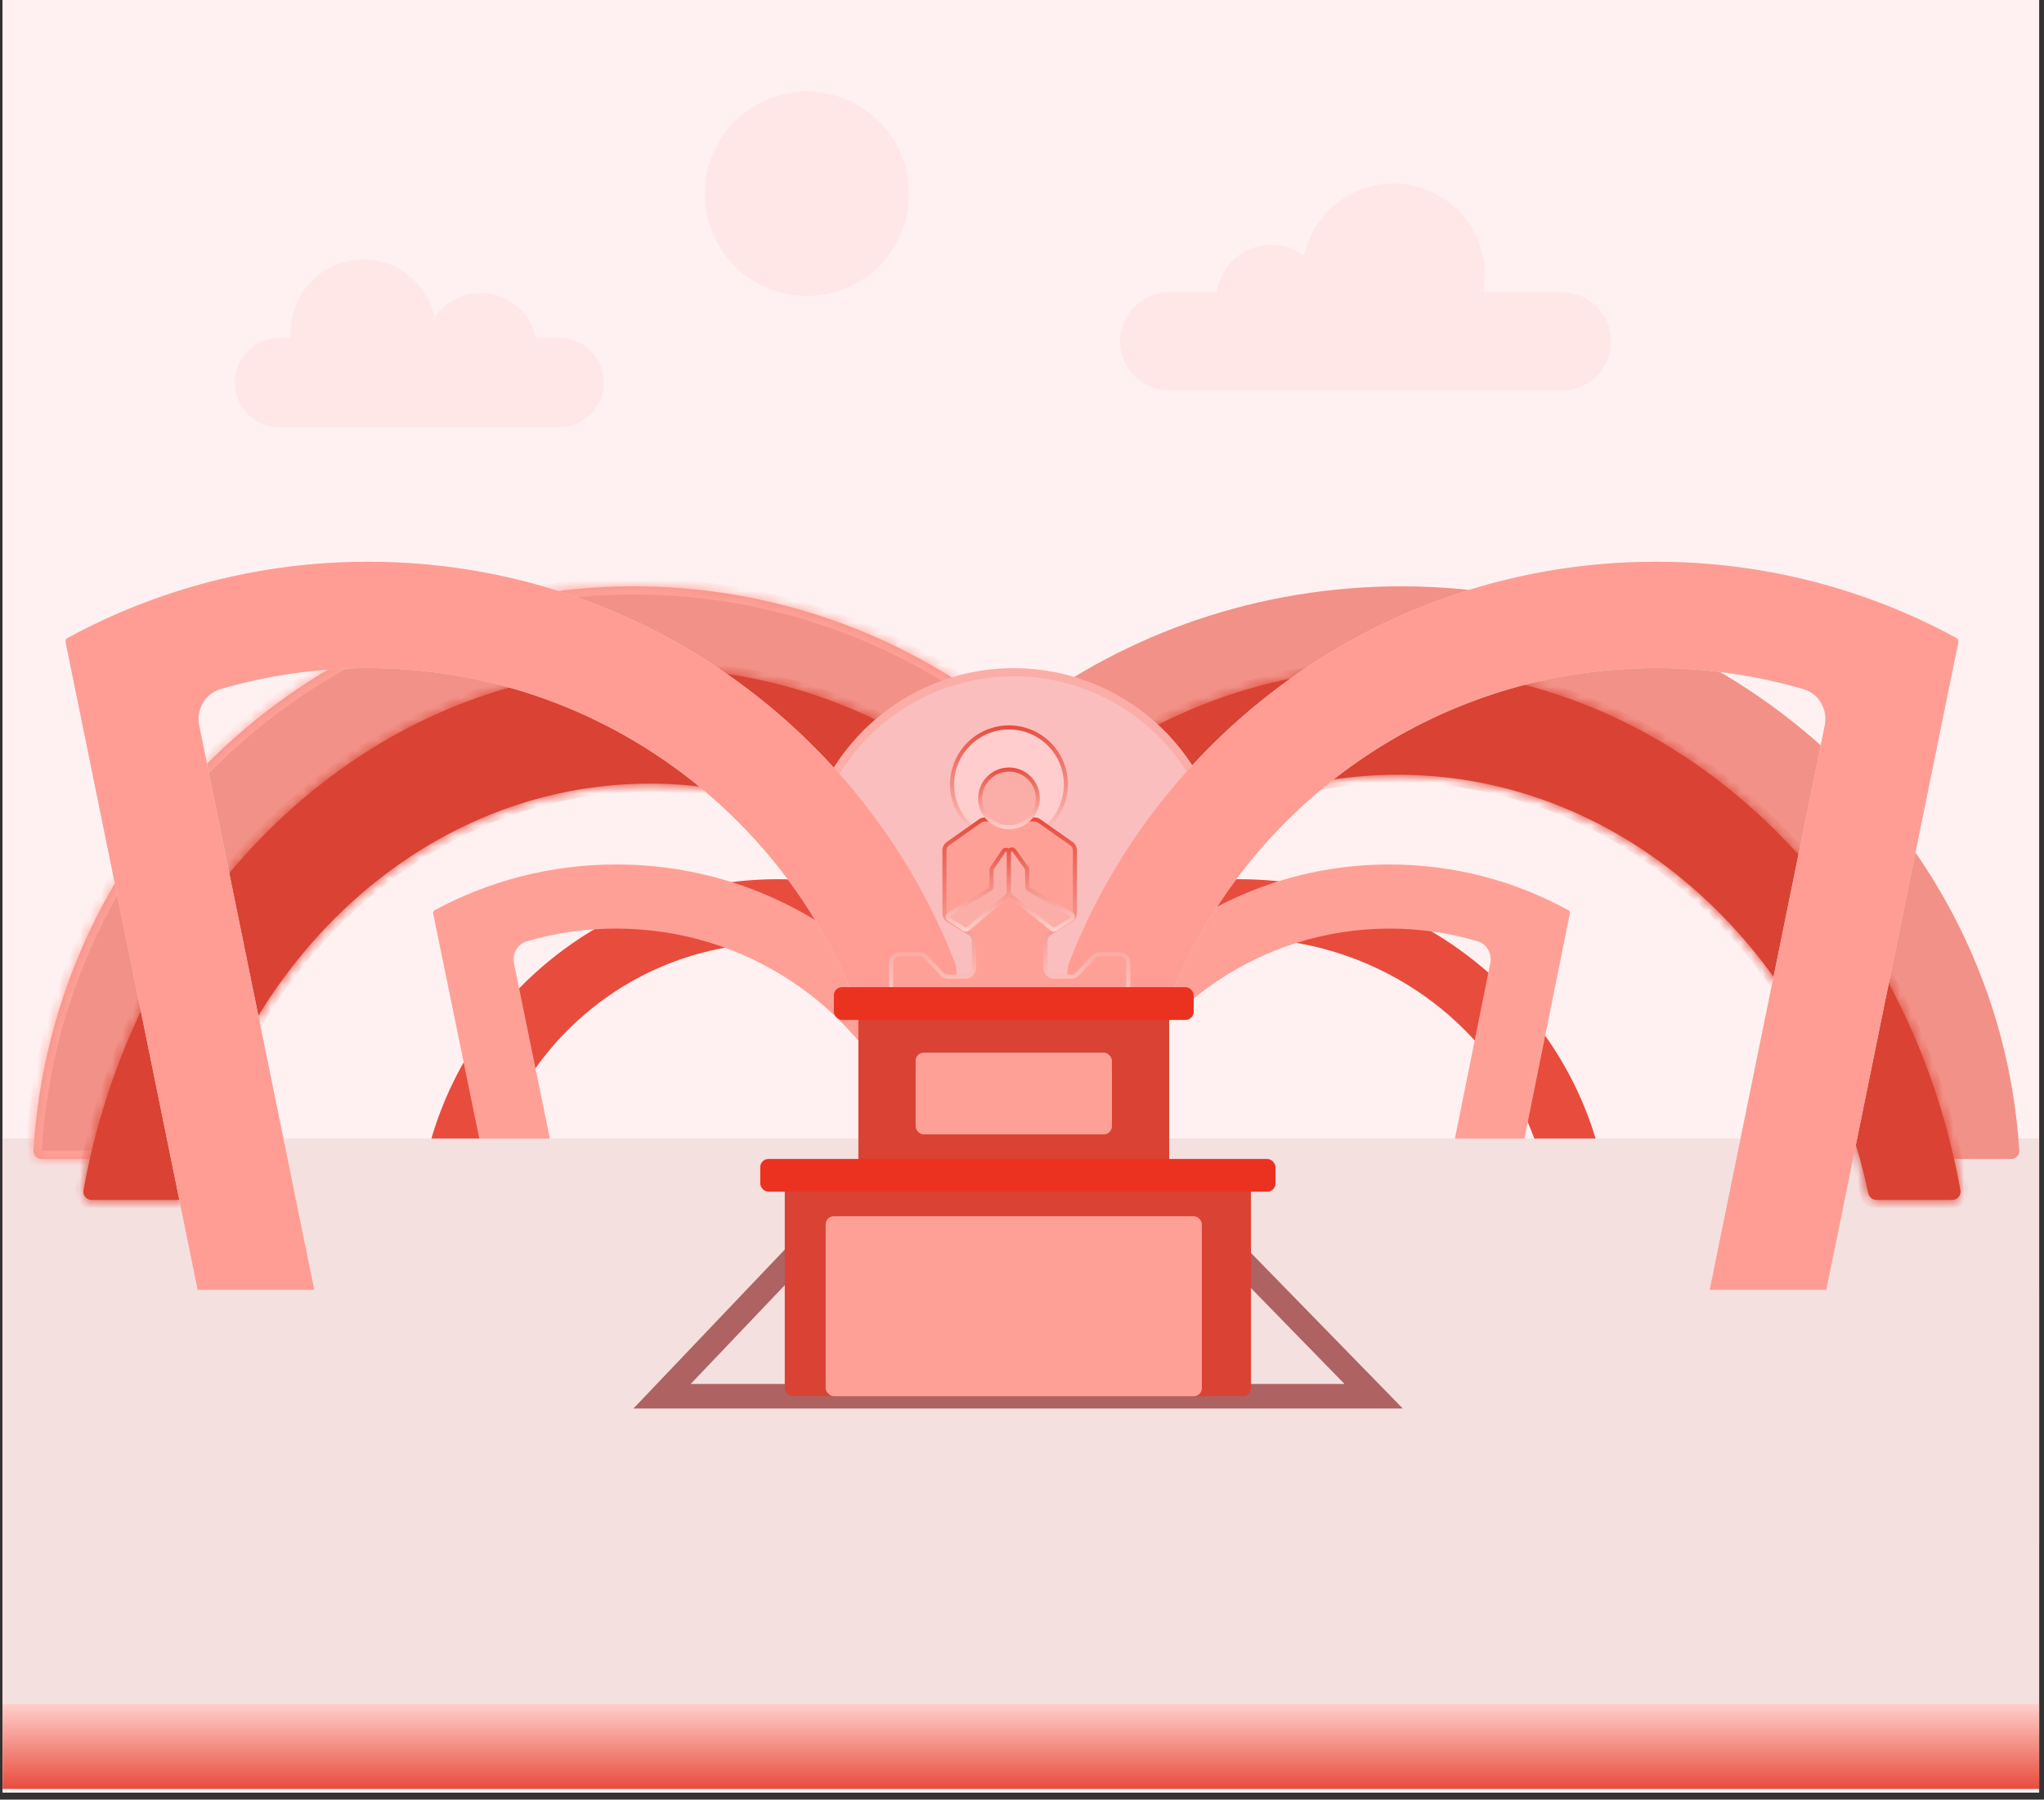<svg width="192" height="169" viewBox="0 0 192 169" fill="none" xmlns="http://www.w3.org/2000/svg">
<rect x="0" y="0" width="192" height="169" fill="#333333" stroke="none"/>
<g style="mix-blend-mode:darken" clip-path="url(#clip0_1317_100)">
<rect width="191.298" height="168.342" transform="translate(0.245 -0)" fill="#FFF1F1"/>
<g clip-path="url(#clip1_1317_100)">
<rect width="192.372" height="169.245" transform="translate(-0.035 -0.868)" fill="#FFF1F1"/>
<path fill-rule="evenodd" clip-rule="evenodd" d="M42.356 114.854C40.636 114.854 39.252 113.413 39.491 111.71C41.805 95.239 55.954 82.565 73.063 82.565C79.851 82.565 86.173 84.56 91.475 87.996C92.967 88.963 92.961 91.078 91.695 92.327V92.327C90.652 93.355 89.015 93.521 87.771 92.748C83.501 90.094 78.46 88.561 73.062 88.561C59.162 88.561 47.636 98.724 45.508 112.024C45.255 113.602 43.953 114.854 42.356 114.854V114.854Z" fill="#E84C3D"/>
<path fill-rule="evenodd" clip-rule="evenodd" d="M148.366 114.854C149.934 114.854 151.194 113.538 150.983 111.985C148.723 95.38 134.086 82.565 116.366 82.565C109.333 82.565 102.785 84.584 97.305 88.057C95.839 88.986 95.845 91.061 97.102 92.258V92.258C98.095 93.203 99.621 93.343 100.783 92.615C105.342 89.758 110.773 88.101 116.603 88.101C131.274 88.101 143.419 98.597 145.505 112.277C145.724 113.715 146.912 114.854 148.366 114.854V114.854Z" fill="#E84C3D"/>
<path fill-rule="evenodd" clip-rule="evenodd" d="M40.687 85.778C40.663 85.658 40.719 85.536 40.828 85.477C45.901 82.737 51.714 81.181 57.892 81.181C73.064 81.181 86.034 90.566 91.264 103.823C91.723 104.987 90.828 106.201 89.572 106.201H86.951C86.181 106.201 85.496 105.726 85.189 105.024C80.598 94.536 70.093 87.204 57.867 87.204C54.962 87.204 52.154 87.618 49.5 88.39C48.608 88.65 48.095 89.56 48.281 90.466L56.041 128.341C56.246 129.344 55.596 130.322 54.589 130.527L51.869 131.079C50.861 131.284 49.878 130.637 49.673 129.634L40.744 86.053C40.744 86.053 40.744 86.053 40.744 86.053V86.053C40.744 86.053 40.744 86.053 40.744 86.053L40.687 85.778Z" fill="#FFA097"/>
<path fill-rule="evenodd" clip-rule="evenodd" d="M147.462 85.778C147.486 85.658 147.431 85.536 147.324 85.477C142.327 82.737 136.602 81.181 130.518 81.181C115.576 81.181 102.802 90.566 97.652 103.823C97.2 104.987 98.081 106.201 99.318 106.201H101.899C102.657 106.201 103.332 105.726 103.635 105.024C108.156 94.536 118.502 87.204 130.543 87.204C133.404 87.204 136.169 87.618 138.783 88.39C139.662 88.65 140.167 89.56 139.984 90.466L132.341 128.341C132.139 129.344 132.779 130.322 133.772 130.527L136.45 131.079C137.442 131.284 138.411 130.637 138.613 129.634L147.407 86.053C147.407 86.053 147.407 86.053 147.407 86.053V86.053C147.407 86.053 147.407 86.053 147.407 86.053L147.462 85.778Z" fill="#FFA097"/>
<rect x="-0.035" y="106.92" width="194.521" height="55.885" fill="#F5E0E0"/>
<mask id="path-6-inside-1_1317_100" fill="white">
<path fill-rule="evenodd" clip-rule="evenodd" d="M3.906 108.838C3.468 108.838 3.118 108.469 3.144 108.031C4.95 78.474 29.493 55.061 59.504 55.061C72.536 55.061 84.537 59.476 94.093 66.891C94.481 67.192 94.481 67.775 94.103 68.089C91.942 69.886 89.917 71.842 88.046 73.937C87.777 74.239 87.321 74.286 86.995 74.046C79.296 68.39 69.79 65.048 59.504 65.048C34.983 65.048 14.897 84.037 13.149 108.111C13.119 108.518 12.783 108.838 12.376 108.838H3.906Z"/>
</mask>
<path fill-rule="evenodd" clip-rule="evenodd" d="M3.906 108.838C3.468 108.838 3.118 108.469 3.144 108.031C4.95 78.474 29.493 55.061 59.504 55.061C72.536 55.061 84.537 59.476 94.093 66.891C94.481 67.192 94.481 67.775 94.103 68.089C91.942 69.886 89.917 71.842 88.046 73.937C87.777 74.239 87.321 74.286 86.995 74.046C79.296 68.39 69.79 65.048 59.504 65.048C34.983 65.048 14.897 84.037 13.149 108.111C13.119 108.518 12.783 108.838 12.376 108.838H3.906Z" fill="#F29187"/>
<path d="M88.046 73.937L87.473 73.426L88.046 73.937ZM86.995 74.046L86.54 74.666L86.995 74.046ZM94.093 66.891L94.564 66.285L94.093 66.891ZM94.103 68.089L94.594 68.68L94.103 68.089ZM13.149 108.111L13.915 108.167L13.149 108.111ZM3.911 108.078C5.692 78.924 29.901 55.829 59.504 55.829V54.293C29.084 54.293 4.208 78.024 2.378 107.984L3.911 108.078ZM59.504 55.829C72.36 55.829 84.196 60.184 93.622 67.498L94.564 66.285C84.878 58.768 72.713 54.293 59.504 54.293V55.829ZM93.612 67.499C91.421 69.32 89.369 71.302 87.473 73.426L88.619 74.449C90.465 72.382 92.462 70.453 94.594 68.68L93.612 67.499ZM87.45 73.427C79.624 67.677 69.959 64.28 59.504 64.28V65.816C69.621 65.816 78.969 69.102 86.54 74.666L87.45 73.427ZM59.504 64.28C34.577 64.28 14.16 83.582 12.382 108.056L13.915 108.167C15.634 84.491 35.389 65.816 59.504 65.816V64.28ZM3.906 109.606H12.376V108.07H3.906V109.606ZM87.473 73.426C87.471 73.428 87.47 73.428 87.469 73.429C87.468 73.43 87.466 73.43 87.463 73.431C87.46 73.431 87.457 73.431 87.456 73.43C87.454 73.43 87.453 73.429 87.45 73.427L86.54 74.666C87.184 75.139 88.085 75.047 88.619 74.449L87.473 73.426ZM93.622 67.498C93.623 67.499 93.622 67.499 93.621 67.497C93.62 67.496 93.619 67.494 93.618 67.492C93.617 67.489 93.617 67.488 93.617 67.49C93.617 67.491 93.616 67.493 93.616 67.494C93.616 67.494 93.615 67.495 93.615 67.495C93.615 67.496 93.614 67.497 93.612 67.499L94.594 68.68C95.335 68.064 95.354 66.898 94.564 66.285L93.622 67.498ZM12.382 108.056C12.382 108.059 12.381 108.061 12.38 108.063C12.38 108.065 12.378 108.067 12.376 108.069C12.375 108.07 12.374 108.07 12.374 108.07C12.375 108.07 12.376 108.07 12.376 108.07V109.606C13.196 109.606 13.857 108.964 13.915 108.167L12.382 108.056ZM2.378 107.984C2.324 108.867 3.028 109.606 3.906 109.606V108.07C3.905 108.07 3.905 108.07 3.906 108.07C3.907 108.07 3.908 108.07 3.908 108.071C3.909 108.071 3.909 108.071 3.909 108.071C3.909 108.071 3.91 108.071 3.91 108.073C3.911 108.074 3.911 108.075 3.911 108.077C3.911 108.078 3.911 108.078 3.911 108.078L2.378 107.984Z" fill="#FFA097" mask="url(#path-6-inside-1_1317_100)"/>
<mask id="path-8-inside-2_1317_100" fill="white">
<path fill-rule="evenodd" clip-rule="evenodd" d="M8.592 112.679C8.117 112.679 7.756 112.251 7.84 111.784C12.873 83.803 34.786 62.743 61.057 62.743C73.631 62.743 85.207 67.568 94.411 75.667C94.752 75.966 94.751 76.495 94.42 76.805C92.324 78.764 90.36 80.897 88.547 83.185C88.274 83.53 87.769 83.582 87.43 83.302C80.037 77.193 70.92 73.587 61.057 73.587C40.028 73.587 22.391 89.98 17.626 112.064C17.549 112.42 17.235 112.679 16.869 112.679H8.592Z"/>
</mask>
<path fill-rule="evenodd" clip-rule="evenodd" d="M8.592 112.679C8.117 112.679 7.756 112.251 7.84 111.784C12.873 83.803 34.786 62.743 61.057 62.743C73.631 62.743 85.207 67.568 94.411 75.667C94.752 75.966 94.751 76.495 94.42 76.805C92.324 78.764 90.36 80.897 88.547 83.185C88.274 83.53 87.769 83.582 87.43 83.302C80.037 77.193 70.92 73.587 61.057 73.587C40.028 73.587 22.391 89.98 17.626 112.064C17.549 112.42 17.235 112.679 16.869 112.679H8.592Z" fill="#DA4233"/>
<path d="M88.547 83.185L89.149 83.662L88.547 83.185ZM87.43 83.302L86.94 83.894L87.43 83.302ZM94.411 75.667L94.918 75.09L94.411 75.667ZM17.626 112.064L16.875 111.901L17.626 112.064ZM7.84 111.784L8.596 111.92L7.84 111.784ZM8.596 111.92C13.577 84.231 35.228 63.511 61.057 63.511V61.975C34.344 61.975 12.169 83.375 7.084 111.648L8.596 111.92ZM61.057 63.511C73.427 63.511 84.826 68.257 93.903 76.243L94.918 75.09C85.587 66.879 73.834 61.975 61.057 61.975V63.511ZM93.895 76.243C91.771 78.229 89.782 80.391 87.945 82.708L89.149 83.662C90.939 81.404 92.877 79.299 94.944 77.366L93.895 76.243ZM87.919 82.71C80.4 76.497 71.113 72.818 61.057 72.818V74.355C70.727 74.355 79.674 77.889 86.94 83.894L87.919 82.71ZM61.057 72.818C39.599 72.818 21.701 89.534 16.875 111.901L18.377 112.226C23.081 90.425 40.457 74.355 61.057 74.355V72.818ZM8.592 113.447H16.869V111.911H8.592V113.447ZM87.945 82.708C87.943 82.71 87.942 82.711 87.941 82.712C87.94 82.712 87.937 82.713 87.934 82.714C87.93 82.714 87.927 82.714 87.925 82.713C87.924 82.713 87.922 82.712 87.919 82.71L86.94 83.894C87.609 84.447 88.607 84.346 89.149 83.662L87.945 82.708ZM93.903 76.243C93.904 76.244 93.903 76.243 93.902 76.242C93.901 76.241 93.901 76.239 93.9 76.238C93.899 76.236 93.899 76.235 93.899 76.236C93.899 76.237 93.899 76.238 93.898 76.239C93.898 76.24 93.898 76.241 93.895 76.243L94.944 77.366C95.596 76.757 95.611 75.7 94.918 75.09L93.903 76.243ZM16.875 111.901C16.874 111.905 16.872 111.908 16.87 111.91C16.869 111.911 16.868 111.911 16.868 111.911C16.868 111.911 16.869 111.911 16.869 111.911C16.869 111.911 16.87 111.911 16.869 111.911V113.447C17.604 113.447 18.225 112.929 18.377 112.226L16.875 111.901ZM7.084 111.648C6.915 112.589 7.642 113.447 8.592 113.447V111.911C8.59 111.911 8.59 111.911 8.591 111.911C8.592 111.911 8.593 111.912 8.594 111.912C8.595 111.913 8.595 111.913 8.595 111.912C8.594 111.912 8.595 111.912 8.595 111.915C8.596 111.916 8.596 111.917 8.596 111.919C8.596 111.92 8.596 111.921 8.596 111.92L7.084 111.648Z" fill="#DA4233" mask="url(#path-8-inside-2_1317_100)"/>
<path fill-rule="evenodd" clip-rule="evenodd" d="M188.916 108.838C189.354 108.838 189.705 108.468 189.677 108.03C187.817 78.474 162.538 55.061 131.627 55.061C118.208 55.061 105.85 59.473 96.009 66.885C95.61 67.186 95.61 67.782 95.999 68.096C98.088 69.784 100.054 71.611 101.881 73.562C102.151 73.85 102.594 73.892 102.914 73.66C111.032 67.769 121.108 64.28 132.023 64.28C157.716 64.28 178.759 83.612 180.562 108.112C180.592 108.518 180.927 108.838 181.334 108.838H188.916Z" fill="#F29187"/>
<mask id="path-11-inside-3_1317_100" fill="white">
<path fill-rule="evenodd" clip-rule="evenodd" d="M183.4 112.679C183.874 112.679 184.235 112.251 184.151 111.784C179.118 83.803 157.205 62.743 130.934 62.743C118.36 62.743 106.784 67.568 97.58 75.667C97.239 75.967 97.24 76.495 97.571 76.805C99.535 78.64 101.382 80.629 103.098 82.754C103.374 83.095 103.879 83.143 104.215 82.861C111.779 76.51 121.153 72.752 131.303 72.752C152.741 72.752 170.712 89.513 175.494 112.061C175.57 112.419 175.885 112.679 176.251 112.679H183.4Z"/>
</mask>
<path fill-rule="evenodd" clip-rule="evenodd" d="M183.4 112.679C183.874 112.679 184.235 112.251 184.151 111.784C179.118 83.803 157.205 62.743 130.934 62.743C118.36 62.743 106.784 67.568 97.58 75.667C97.239 75.967 97.24 76.495 97.571 76.805C99.535 78.64 101.382 80.629 103.098 82.754C103.374 83.095 103.879 83.143 104.215 82.861C111.779 76.51 121.153 72.752 131.303 72.752C152.741 72.752 170.712 89.513 175.494 112.061C175.57 112.419 175.885 112.679 176.251 112.679H183.4Z" fill="#DA4233"/>
<path d="M103.098 82.754L103.696 82.271L103.098 82.754ZM104.215 82.861L104.709 83.449L104.215 82.861ZM97.58 75.667L97.073 75.09L97.58 75.667ZM97.571 76.805L97.047 77.366L97.571 76.805ZM175.494 112.061L176.245 111.902L175.494 112.061ZM184.151 111.784L184.907 111.648L184.151 111.784ZM183.395 111.92C178.415 84.231 156.763 63.511 130.934 63.511V61.975C157.647 61.975 179.822 83.375 184.907 111.648L183.395 111.92ZM130.934 63.511C118.564 63.511 107.165 68.257 98.088 76.244L97.073 75.09C106.404 66.879 118.157 61.975 130.934 61.975V63.511ZM98.096 76.244C100.086 78.104 101.957 80.118 103.696 82.271L102.501 83.236C100.806 81.139 98.983 79.177 97.047 77.366L98.096 76.244ZM103.721 82.272C111.412 75.816 120.957 71.984 131.303 71.984V73.521C121.349 73.521 112.147 77.204 104.709 83.449L103.721 82.272ZM131.303 71.984C153.172 71.984 171.403 89.07 176.245 111.902L174.742 112.22C170.021 89.957 152.311 73.521 131.303 73.521V71.984ZM183.4 113.447H176.251V111.911H183.4V113.447ZM103.696 82.271C103.698 82.273 103.699 82.274 103.7 82.274C103.701 82.275 103.704 82.276 103.707 82.276C103.711 82.277 103.713 82.276 103.715 82.276C103.717 82.275 103.719 82.275 103.721 82.272L104.709 83.449C104.045 84.007 103.048 83.914 102.501 83.236L103.696 82.271ZM98.088 76.244C98.087 76.244 98.088 76.244 98.089 76.242C98.09 76.241 98.09 76.24 98.091 76.238C98.092 76.236 98.092 76.235 98.092 76.236C98.092 76.237 98.092 76.239 98.092 76.24C98.093 76.24 98.093 76.241 98.096 76.244L97.047 77.366C96.395 76.757 96.38 75.7 97.073 75.09L98.088 76.244ZM176.245 111.902C176.246 111.905 176.248 111.908 176.25 111.91C176.252 111.911 176.252 111.911 176.252 111.911C176.252 111.911 176.252 111.911 176.251 111.911C176.251 111.911 176.251 111.911 176.251 111.911V113.447C175.514 113.447 174.892 112.926 174.742 112.22L176.245 111.902ZM184.907 111.648C185.077 112.589 184.349 113.447 183.4 113.447V111.911C183.401 111.911 183.401 111.911 183.4 111.911C183.399 111.911 183.398 111.912 183.398 111.912C183.396 111.913 183.396 111.913 183.397 111.912C183.397 111.912 183.396 111.912 183.396 111.915C183.395 111.916 183.395 111.917 183.395 111.919C183.395 111.92 183.395 111.921 183.395 111.92L184.907 111.648Z" fill="#DA4233" mask="url(#path-11-inside-3_1317_100)"/>
<path fill-rule="evenodd" clip-rule="evenodd" d="M6.111 60.044C14.556 55.399 24.259 52.756 34.578 52.756C61.094 52.756 83.535 70.202 91.049 94.242H80.433C73.335 75.817 55.462 62.743 34.536 62.743C28.801 62.743 23.296 63.725 18.178 65.53L32.136 133.963L21.624 136.107L8.218 70.373L6.272 60.834L6.272 60.834L6.111 60.044Z" fill="#D9D9D9"/>
<path fill-rule="evenodd" clip-rule="evenodd" d="M184.006 60.044C175.561 55.399 165.858 52.756 155.539 52.756C129.023 52.756 106.582 70.202 99.068 94.242H109.684C116.782 75.817 134.655 62.743 155.581 62.743C161.316 62.743 166.821 63.725 171.939 65.53L157.981 133.963L168.493 136.107L181.899 70.373L183.845 60.834L183.845 60.834L184.006 60.044Z" fill="#D9D9D9"/>
<path d="M108.279 68.109C111.736 71.197 113.984 75.409 114.627 79.995L95.232 97.559L75.93 79.342C76.727 74.782 79.115 70.648 82.672 67.679C86.282 64.666 90.855 63.051 95.556 63.13C100.257 63.209 104.773 64.976 108.279 68.109Z" fill="#FBBEBE" stroke="#FAAEA7" stroke-width="0.768"/>
<path fill-rule="evenodd" clip-rule="evenodd" d="M6.179 60.378C6.138 60.179 6.232 59.977 6.41 59.88C14.785 55.337 24.38 52.756 34.578 52.756C59.62 52.756 81.029 68.318 89.66 90.299C90.418 92.228 88.941 94.242 86.868 94.242H82.542C81.271 94.242 80.14 93.455 79.632 92.29C72.055 74.9 54.715 62.743 34.536 62.743C29.741 62.743 25.106 63.43 20.725 64.71C19.252 65.14 18.406 66.649 18.713 68.152L31.521 130.952C31.86 132.615 30.787 134.238 29.124 134.577L24.635 135.493C22.972 135.832 21.349 134.759 21.01 133.096L6.272 60.834C6.272 60.834 6.272 60.834 6.272 60.834V60.834C6.272 60.834 6.272 60.834 6.272 60.834L6.179 60.378Z" fill="#FF9D94"/>
<path fill-rule="evenodd" clip-rule="evenodd" d="M183.938 60.378C183.978 60.179 183.885 59.977 183.706 59.88C175.331 55.337 165.736 52.756 155.539 52.756C130.496 52.756 109.088 68.318 100.457 90.299C99.699 92.228 101.175 94.242 103.248 94.242H107.574C108.845 94.242 109.977 93.455 110.484 92.29C118.061 74.9 135.401 62.743 155.581 62.743C160.376 62.743 165.01 63.43 169.392 64.71C170.864 65.14 171.71 66.649 171.404 68.152L158.595 130.952C158.256 132.615 159.329 134.238 160.992 134.577L165.481 135.493C167.144 135.832 168.767 134.759 169.107 133.096L183.845 60.834C183.845 60.834 183.845 60.834 183.845 60.834V60.834C183.845 60.834 183.845 60.834 183.845 60.834L183.938 60.378Z" fill="#FF9D94"/>
<rect x="-0.035" y="121.13" width="194.366" height="23.816" fill="#F5E0E0"/>
<rect width="194" height="8" transform="matrix(1 0 0 -1 0 168)" fill="url(#paint0_linear_1317_100)"/>
<circle cx="75.794" cy="18.196" r="9.603" fill="#FFE7E7"/>
<path d="M129.03 131.117H62.193L77.558 114.984H113.281L129.03 131.117Z" stroke="#993E3E" stroke-opacity="0.77" stroke-width="2.305"/>
<rect x="80.631" y="94.242" width="29.193" height="16.901" fill="#DA4233"/>
<rect x="73.716" y="111.143" width="43.79" height="19.974" rx="0.768" fill="#DA4233"/>
<rect x="86.008" y="98.851" width="18.438" height="7.682" rx="0.768" fill="#FFA097"/>
<rect x="77.558" y="114.216" width="35.339" height="16.901" rx="0.768" fill="#FFA097"/>
<rect x="71.412" y="108.838" width="48.399" height="3.073" rx="0.768" fill="#EB3220"/>
<circle cx="94.777" cy="73.658" r="5.345" fill="#FFCDCD" stroke="url(#paint1_linear_1317_100)" stroke-width="0.384"/>
<path fill-rule="evenodd" clip-rule="evenodd" d="M97.619 77.098L100.638 79.222C100.848 79.37 100.973 79.611 100.973 79.869V85.741C100.973 86.015 100.832 86.269 100.599 86.413L98.579 87.663C98.347 87.808 98.205 88.062 98.205 88.336V90.927C98.205 91.364 98.559 91.718 98.996 91.718H100.631C100.849 91.718 101.058 91.628 101.208 91.468L102.716 89.859C102.866 89.7 103.075 89.609 103.293 89.609H105.192C105.629 89.609 105.983 89.963 105.983 90.4V93.432C105.983 93.869 105.629 94.223 105.192 94.223H98.205H95.18C95.178 94.223 95.175 94.223 95.173 94.223H91.482H84.495C84.058 94.223 83.704 93.869 83.704 93.432V90.4C83.704 89.963 84.058 89.609 84.495 89.609H86.393C86.612 89.609 86.82 89.7 86.97 89.859L88.479 91.469C88.628 91.628 88.837 91.719 89.056 91.719H90.691C91.127 91.719 91.482 91.364 91.482 90.927V88.336C91.482 88.062 91.34 87.808 91.107 87.663L89.088 86.413C88.855 86.269 88.713 86.015 88.713 85.741V79.869C88.713 79.612 88.838 79.37 89.049 79.222L92.068 77.098C92.201 77.004 92.36 76.954 92.523 76.954H94.506C94.509 76.954 94.511 76.954 94.514 76.954H97.163C97.326 76.954 97.485 77.004 97.619 77.098Z" fill="#FFA097"/>
<path d="M100.638 79.222L100.748 79.065L100.748 79.065L100.638 79.222ZM97.619 77.098L97.729 76.941L97.729 76.941L97.619 77.098ZM100.599 86.413L100.7 86.577L100.7 86.577L100.599 86.413ZM98.579 87.663L98.681 87.827L98.681 87.827L98.579 87.663ZM101.208 91.468L101.068 91.337L101.068 91.337L101.208 91.468ZM102.716 89.859L102.576 89.728L102.576 89.728L102.716 89.859ZM95.18 94.223V94.031L95.179 94.031L95.18 94.223ZM86.97 89.859L87.11 89.728L87.11 89.728L86.97 89.859ZM88.479 91.469L88.619 91.337L88.619 91.337L88.479 91.469ZM91.107 87.663L91.208 87.5L91.208 87.5L91.107 87.663ZM89.088 86.413L88.987 86.577L88.987 86.577L89.088 86.413ZM89.049 79.222L88.938 79.065L88.938 79.065L89.049 79.222ZM92.068 77.098L91.957 76.941L91.957 76.941L92.068 77.098ZM94.506 76.954V77.146L94.508 77.146L94.506 76.954ZM100.748 79.065L97.729 76.941L97.508 77.255L100.527 79.379L100.748 79.065ZM101.165 79.869C101.165 79.549 101.01 79.249 100.748 79.065L100.527 79.379C100.686 79.491 100.781 79.674 100.781 79.869H101.165ZM101.165 85.741V79.869H100.781V85.741H101.165ZM100.7 86.577C100.989 86.398 101.165 86.081 101.165 85.741H100.781C100.781 85.948 100.674 86.141 100.498 86.25L100.7 86.577ZM98.681 87.827L100.7 86.577L100.498 86.25L98.478 87.5L98.681 87.827ZM98.397 88.336C98.397 88.129 98.504 87.936 98.681 87.827L98.478 87.5C98.189 87.679 98.013 87.996 98.013 88.336H98.397ZM98.397 90.927V88.336H98.013V90.927H98.397ZM98.996 91.526C98.665 91.526 98.397 91.258 98.397 90.927H98.013C98.013 91.47 98.453 91.91 98.996 91.91V91.526ZM100.631 91.526H98.996V91.91H100.631V91.526ZM101.068 91.337C100.954 91.458 100.796 91.526 100.631 91.526V91.91C100.902 91.91 101.162 91.798 101.348 91.6L101.068 91.337ZM102.576 89.728L101.068 91.337L101.348 91.6L102.857 89.99L102.576 89.728ZM103.293 89.417C103.022 89.417 102.762 89.53 102.576 89.728L102.857 89.99C102.97 89.87 103.128 89.801 103.293 89.801V89.417ZM105.192 89.417H103.293V89.801H105.192V89.417ZM106.175 90.4C106.175 89.857 105.735 89.417 105.192 89.417V89.801C105.523 89.801 105.791 90.069 105.791 90.4H106.175ZM106.175 93.432V90.4H105.791V93.432H106.175ZM105.192 94.415C105.735 94.415 106.175 93.975 106.175 93.432H105.791C105.791 93.763 105.523 94.031 105.192 94.031V94.415ZM98.205 94.415H105.192V94.031H98.205V94.415ZM95.18 94.415H98.205V94.031H95.18V94.415ZM95.179 94.031C95.177 94.031 95.175 94.031 95.173 94.031V94.415C95.176 94.415 95.179 94.415 95.182 94.415L95.179 94.031ZM95.173 94.031H91.482V94.415H95.173V94.031ZM91.482 94.031H84.495V94.415H91.482V94.031ZM84.495 94.031C84.164 94.031 83.896 93.763 83.896 93.432H83.512C83.512 93.975 83.952 94.415 84.495 94.415V94.031ZM83.896 93.432V90.4H83.512V93.432H83.896ZM83.896 90.4C83.896 90.069 84.164 89.801 84.495 89.801V89.417C83.952 89.417 83.512 89.857 83.512 90.4H83.896ZM84.495 89.801H86.393V89.417H84.495V89.801ZM86.393 89.801C86.559 89.801 86.717 89.87 86.83 89.99L87.11 89.728C86.924 89.53 86.665 89.417 86.393 89.417V89.801ZM86.83 89.99L88.339 91.6L88.619 91.337L87.11 89.728L86.83 89.99ZM88.339 91.6C88.525 91.798 88.784 91.91 89.056 91.91V91.526C88.89 91.526 88.732 91.458 88.619 91.337L88.339 91.6ZM89.056 91.91H90.691V91.526H89.056V91.91ZM90.691 91.91C91.234 91.91 91.674 91.47 91.674 90.927H91.29C91.29 91.258 91.021 91.526 90.691 91.526V91.91ZM91.674 90.927V88.336H91.29V90.927H91.674ZM91.674 88.336C91.674 87.996 91.498 87.679 91.208 87.5L91.006 87.827C91.182 87.936 91.29 88.129 91.29 88.336H91.674ZM91.208 87.5L89.189 86.25L88.987 86.577L91.006 87.827L91.208 87.5ZM89.189 86.25C89.013 86.141 88.905 85.948 88.905 85.741H88.521C88.521 86.081 88.697 86.398 88.987 86.577L89.189 86.25ZM88.905 85.741V79.869H88.521V85.741H88.905ZM88.905 79.869C88.905 79.674 89 79.491 89.159 79.379L88.938 79.065C88.677 79.249 88.521 79.549 88.521 79.869H88.905ZM89.159 79.379L92.178 77.255L91.957 76.941L88.938 79.065L89.159 79.379ZM92.178 77.255C92.279 77.184 92.4 77.146 92.523 77.146V76.761C92.32 76.761 92.123 76.824 91.957 76.941L92.178 77.255ZM92.523 77.146H94.506V76.761H92.523V77.146ZM94.514 76.761C94.51 76.761 94.507 76.761 94.504 76.761L94.508 77.146C94.51 77.146 94.512 77.146 94.514 77.146V76.761ZM97.163 76.761H94.514V77.146H97.163V76.761ZM97.729 76.941C97.564 76.824 97.366 76.761 97.163 76.761V77.146C97.287 77.146 97.407 77.184 97.508 77.255L97.729 76.941Z" fill="url(#paint2_linear_1317_100)"/>
<path d="M93.005 83.502L89.148 85.873C88.977 85.978 88.975 86.226 89.144 86.334L90.584 87.26C90.685 87.324 90.816 87.316 90.907 87.239L94.676 84.068C94.737 84.016 94.773 83.939 94.773 83.859V80.076C94.773 79.808 94.427 79.701 94.275 79.922L93.183 81.521C93.152 81.566 93.135 81.62 93.135 81.674V83.27C93.135 83.365 93.086 83.452 93.005 83.502Z" fill="#FAAEA7" stroke="url(#paint3_linear_1317_100)" stroke-width="0.384"/>
<path d="M96.619 83.501L100.648 85.87C100.825 85.974 100.828 86.229 100.653 86.337L99.139 87.267C99.04 87.328 98.915 87.32 98.825 87.248L94.874 84.068C94.81 84.016 94.773 83.938 94.773 83.856V80.044C94.773 79.779 95.113 79.67 95.267 79.886L96.434 81.519C96.467 81.565 96.485 81.621 96.485 81.678V83.266C96.485 83.363 96.536 83.452 96.619 83.501Z" fill="#FAAEA7" stroke="url(#paint4_linear_1317_100)" stroke-width="0.384"/>
<circle cx="94.778" cy="74.976" r="2.708" fill="#FAAEA7" stroke="url(#paint5_linear_1317_100)" stroke-width="0.384"/>
<rect x="78.326" y="92.705" width="33.803" height="3.073" rx="0.768" fill="#EB3220"/>
<path fill-rule="evenodd" clip-rule="evenodd" d="M139.352 27.445C139.449 26.927 139.5 26.392 139.5 25.845C139.5 21.092 135.647 17.238 130.894 17.238C126.778 17.238 123.338 20.127 122.488 23.987C121.63 23.352 120.568 22.976 119.418 22.976C116.802 22.976 114.64 24.922 114.301 27.445H109.827C107.279 27.445 105.214 29.51 105.214 32.058C105.214 34.605 107.279 36.67 109.827 36.67H146.727C149.274 36.67 151.339 34.605 151.339 32.058C151.339 29.51 149.274 27.445 146.727 27.445H139.352Z" fill="#FFE7E7"/>
<path fill-rule="evenodd" clip-rule="evenodd" d="M40.822 29.812C40.183 26.701 37.429 24.361 34.129 24.361C30.355 24.361 27.296 27.42 27.296 31.194C27.296 31.371 27.303 31.546 27.316 31.72H26.245C23.923 31.72 22.04 33.602 22.04 35.925C22.04 38.247 23.923 40.129 26.245 40.129H52.526C54.848 40.129 56.73 38.247 56.73 35.925C56.73 33.602 54.848 31.72 52.526 31.72H50.318C49.831 29.321 47.71 27.515 45.167 27.515C43.361 27.515 41.769 28.425 40.822 29.812Z" fill="#FFE7E7"/>
</g>
</g>
<defs>
<linearGradient id="paint0_linear_1317_100" x1="97" y1="0" x2="97" y2="8" gradientUnits="userSpaceOnUse">
<stop stop-color="#E84C3D"/>
<stop offset="1" stop-color="#FFD0CC"/>
</linearGradient>
<linearGradient id="paint1_linear_1317_100" x1="94.777" y1="68.121" x2="94.777" y2="79.195" gradientUnits="userSpaceOnUse">
<stop stop-color="#E84C3D"/>
<stop offset="1" stop-color="#FFD0CC"/>
</linearGradient>
<linearGradient id="paint2_linear_1317_100" x1="94.843" y1="76.954" x2="94.843" y2="94.223" gradientUnits="userSpaceOnUse">
<stop stop-color="#E84C3D"/>
<stop offset="1" stop-color="#FFD0CC"/>
</linearGradient>
<linearGradient id="paint3_linear_1317_100" x1="91.776" y1="79.195" x2="91.776" y2="87.368" gradientUnits="userSpaceOnUse">
<stop stop-color="#E84C3D"/>
<stop offset="1" stop-color="#FFD0CC"/>
</linearGradient>
<linearGradient id="paint4_linear_1317_100" x1="97.906" y1="79.195" x2="97.906" y2="87.368" gradientUnits="userSpaceOnUse">
<stop stop-color="#E84C3D"/>
<stop offset="1" stop-color="#FFD0CC"/>
</linearGradient>
<linearGradient id="paint5_linear_1317_100" x1="94.778" y1="72.076" x2="94.778" y2="77.877" gradientUnits="userSpaceOnUse">
<stop stop-color="#E84C3D"/>
<stop offset="1" stop-color="#FFD0CC"/>
</linearGradient>
<clipPath id="clip0_1317_100">
<rect width="191.298" height="168.342" fill="white" transform="translate(0.245 -0)"/>
</clipPath>
<clipPath id="clip1_1317_100">
<rect width="192.372" height="169.245" fill="white" transform="translate(-0.035 -0.868)"/>
</clipPath>
</defs>
</svg>
